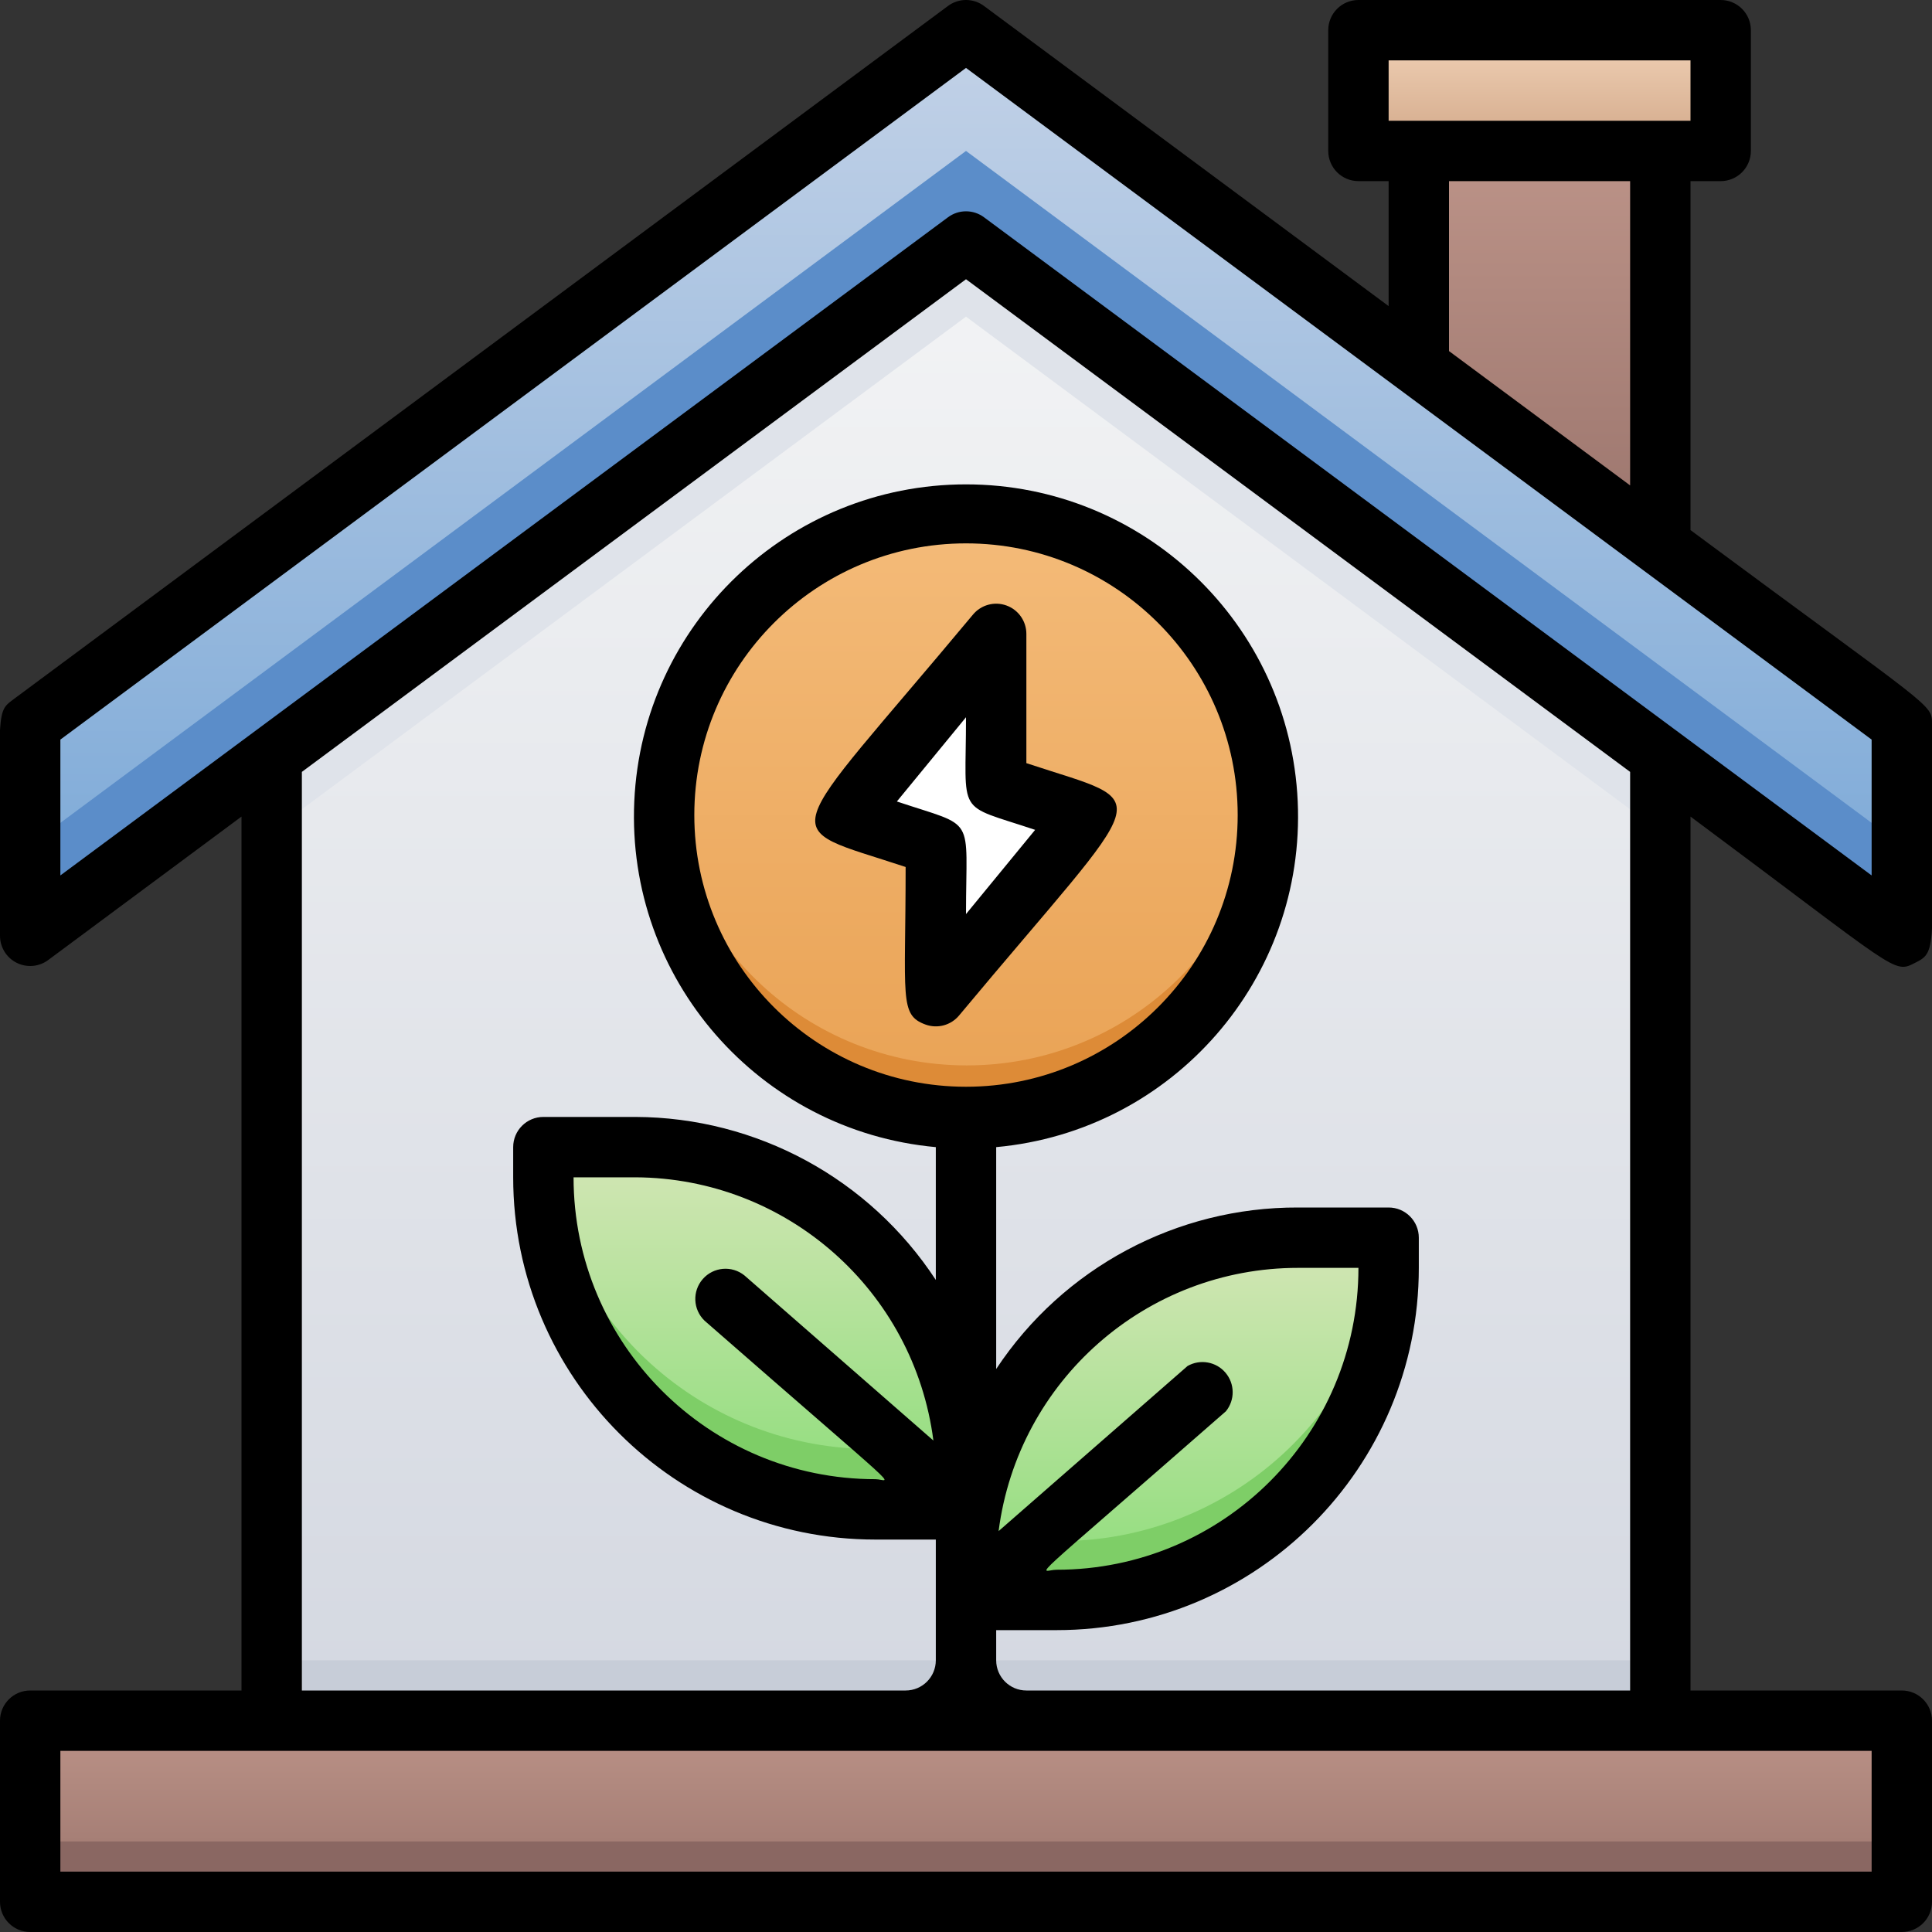 <?xml version="1.0" encoding="UTF-8"?> <svg xmlns="http://www.w3.org/2000/svg" xmlns:xlink="http://www.w3.org/1999/xlink" width="450px" height="450px" viewBox="0 0 450 450" version="1.1"><rect x="0" y="0" width="450" height="450" fill="#333333" stroke="none"/><defs><linearGradient id="linear0" gradientUnits="userSpaceOnUse" x1="32" y1="63" x2="32" y2="57" gradientTransform="matrix(7.031,0,0,7.031,0,0)"><stop offset="0" style="stop-color:rgb(60.784%,45.882%,42.745%);stop-opacity:1;"></stop><stop offset="1" style="stop-color:rgb(73.725%,57.647%,53.333%);stop-opacity:1;"></stop></linearGradient><linearGradient id="linear1" gradientUnits="userSpaceOnUse" x1="32" y1="31" x2="32" y2="1" gradientTransform="matrix(7.031,0,0,7.031,0,0)"><stop offset="0" style="stop-color:rgb(47.843%,65.882%,84.314%);stop-opacity:1;"></stop><stop offset="1" style="stop-color:rgb(76.471%,82.353%,90.588%);stop-opacity:1;"></stop></linearGradient><linearGradient id="linear2" gradientUnits="userSpaceOnUse" x1="51" y1="5" x2="51" y2="1" gradientTransform="matrix(7.031,0,0,7.031,0,0)"><stop offset="0" style="stop-color:rgb(81.961%,65.49%,53.333%);stop-opacity:1;"></stop><stop offset="1" style="stop-color:rgb(94.902%,82.745%,72.157%);stop-opacity:1;"></stop></linearGradient><linearGradient id="linear3" gradientUnits="userSpaceOnUse" x1="51" y1="18.06" x2="51" y2="5" gradientTransform="matrix(7.031,0,0,7.031,0,0)"><stop offset="0" style="stop-color:rgb(60.784%,45.882%,42.745%);stop-opacity:1;"></stop><stop offset="1" style="stop-color:rgb(73.725%,57.647%,53.333%);stop-opacity:1;"></stop></linearGradient><linearGradient id="linear4" gradientUnits="userSpaceOnUse" x1="32" y1="57" x2="32" y2="8" gradientTransform="matrix(7.031,0,0,7.031,0,0)"><stop offset="0" style="stop-color:rgb(83.137%,84.706%,88.235%);stop-opacity:1;"></stop><stop offset="1" style="stop-color:rgb(95.294%,95.686%,96.078%);stop-opacity:1;"></stop></linearGradient><linearGradient id="linear5" gradientUnits="userSpaceOnUse" x1="25" y1="50" x2="25" y2="38" gradientTransform="matrix(7.031,0,0,7.031,0,0)"><stop offset="0" style="stop-color:rgb(54.902%,86.667%,47.451%);stop-opacity:1;"></stop><stop offset="1" style="stop-color:rgb(83.137%,90.196%,71.373%);stop-opacity:1;"></stop></linearGradient><linearGradient id="linear6" gradientUnits="userSpaceOnUse" x1="39" y1="53" x2="39" y2="41" gradientTransform="matrix(7.031,0,0,7.031,-0,0)"><stop offset="0" style="stop-color:rgb(54.902%,86.667%,47.451%);stop-opacity:1;"></stop><stop offset="1" style="stop-color:rgb(83.137%,90.196%,71.373%);stop-opacity:1;"></stop></linearGradient><linearGradient id="linear7" gradientUnits="userSpaceOnUse" x1="32" y1="37" x2="32" y2="17" gradientTransform="matrix(7.031,0,0,7.031,0,0)"><stop offset="0" style="stop-color:rgb(91.373%,63.529%,32.941%);stop-opacity:1;"></stop><stop offset="1" style="stop-color:rgb(95.686%,73.333%,47.451%);stop-opacity:1;"></stop></linearGradient></defs><g id="surface1"><path style=" stroke:none;fill-rule:nonzero;fill:url(#linear0);" d="M 7.031 400.781 L 442.969 400.781 L 442.969 442.969 L 7.031 442.969 Z M 7.031 400.781 "></path><path style=" stroke:none;fill-rule:nonzero;fill:rgb(54.118%,40.392%,38.431%);fill-opacity:1;" d="M 7.031 428.906 L 442.969 428.906 L 442.969 442.969 L 7.031 442.969 Z M 7.031 428.906 "></path><path style=" stroke:none;fill-rule:nonzero;fill:url(#linear1);" d="M 442.969 217.969 L 225 56.25 L 7.031 217.969 L 7.031 168.75 L 225 7.031 L 442.969 168.75 Z M 442.969 217.969 "></path><path style=" stroke:none;fill-rule:nonzero;fill:rgb(35.686%,55.294%,78.824%);fill-opacity:1;" d="M 442.969 196.875 L 442.969 217.969 L 225 56.25 L 7.031 217.969 L 7.031 196.875 L 225 35.156 Z M 442.969 196.875 "></path><path style=" stroke:none;fill-rule:nonzero;fill:url(#linear2);" d="M 316.406 7.031 L 400.781 7.031 L 400.781 35.156 L 316.406 35.156 Z M 316.406 7.031 "></path><path style=" stroke:none;fill-rule:nonzero;fill:url(#linear3);" d="M 330.469 85.289 L 330.469 35.156 L 386.719 35.156 L 386.719 126.984 Z M 330.469 85.289 "></path><path style=" stroke:none;fill-rule:nonzero;fill:url(#linear4);" d="M 386.719 176.203 L 386.719 400.781 L 63.281 400.781 L 63.281 176.203 L 225 56.25 Z M 386.719 176.203 "></path><path style=" stroke:none;fill-rule:nonzero;fill:rgb(78.039%,80.392%,84.706%);fill-opacity:1;" d="M 63.281 386.719 L 386.719 386.719 L 386.719 400.781 L 63.281 400.781 Z M 63.281 386.719 "></path><path style=" stroke:none;fill-rule:nonzero;fill:url(#linear5);" d="M 126.562 267.188 L 147.656 267.188 C 190.371 267.188 225 301.816 225 344.531 L 225 351.562 L 203.906 351.562 C 161.191 351.562 126.562 316.934 126.562 274.219 Z M 126.562 267.188 "></path><path style=" stroke:none;fill-rule:nonzero;fill:url(#linear6);" d="M 246.094 372.656 L 225 372.656 L 225 365.625 C 225 322.91 259.629 288.281 302.344 288.281 L 323.438 288.281 L 323.438 295.312 C 323.438 338.027 288.809 372.656 246.094 372.656 Z M 246.094 372.656 "></path><path style=" stroke:none;fill-rule:nonzero;fill:rgb(49.412%,80.784%,40.392%);fill-opacity:1;" d="M 225 351.562 L 203.906 351.562 C 161.328 351.562 126.758 317.148 126.562 274.57 C 126.562 266.625 126.141 267.539 126.562 267.539 C 130.188 307.445 163.84 337.883 203.906 337.5 L 225 337.5 C 225.25 342.184 225.25 346.879 225 351.562 Z M 225 351.562 "></path><path style=" stroke:none;fill-rule:nonzero;fill:rgb(49.412%,80.784%,40.392%);fill-opacity:1;" d="M 323.438 295.664 C 323.438 338.379 288.809 373.008 246.094 373.008 L 225 373.008 C 225 365.977 225 362.672 225 358.945 L 246.094 358.945 C 286.41 359.301 320.16 328.465 323.438 288.281 C 323.859 288.281 323.438 287.719 323.438 295.664 Z M 323.438 295.664 "></path><path style=" stroke:none;fill-rule:nonzero;fill:url(#linear7);" d="M 295.312 189.844 C 295.312 228.676 263.832 260.156 225 260.156 C 186.168 260.156 154.688 228.676 154.688 189.844 C 154.688 151.012 186.168 119.531 225 119.531 C 263.832 119.531 295.312 151.012 295.312 189.844 Z M 295.312 189.844 "></path><path style=" stroke:none;fill-rule:nonzero;fill:rgb(86.667%,54.51%,21.569%);fill-opacity:1;" d="M 225 260.156 C 205.129 260.156 186.184 251.75 172.855 237.012 C 159.523 222.273 153.051 202.586 155.039 182.812 C 157.648 219.625 188.27 248.156 225.176 248.156 C 262.082 248.156 292.703 219.625 295.312 182.812 C 297.305 202.645 290.789 222.395 277.379 237.141 C 263.973 251.891 244.934 260.258 225 260.156 Z M 225 260.156 "></path><path style=" stroke:none;fill-rule:nonzero;fill:rgb(100%,100%,100%);fill-opacity:1;" d="M 253.125 189.844 L 232.031 182.812 L 232.031 147.656 L 196.875 189.844 L 217.969 196.875 L 217.969 232.031 Z M 253.125 189.844 "></path><path style=" stroke:none;fill-rule:nonzero;fill:rgb(87.451%,89.02%,91.765%);fill-opacity:1;" d="M 386.719 176.203 L 386.719 193.711 L 225 73.758 L 63.281 193.711 L 63.281 176.203 L 225 56.25 Z M 386.719 176.203 "></path><path style=" stroke:none;fill-rule:nonzero;fill:rgb(0%,0%,0%);fill-opacity:1;" d="M 446.133 224.227 C 451.477 221.555 450 221.133 450 168.75 C 450 163.828 450.844 165.797 393.75 123.469 L 393.75 42.188 L 400.781 42.188 C 404.664 42.188 407.812 39.039 407.812 35.156 L 407.812 7.031 C 407.812 3.148 404.664 0 400.781 0 L 316.406 0 C 312.523 0 309.375 3.148 309.375 7.031 L 309.375 35.156 C 309.375 39.039 312.523 42.188 316.406 42.188 L 323.438 42.188 L 323.438 71.297 L 229.219 1.406 C 226.719 -0.469 223.281 -0.469 220.781 1.406 L 2.812 163.125 C -1.195 166.148 0 166.219 0 217.969 C 0 220.633 1.504 223.066 3.887 224.258 C 6.27 225.449 9.121 225.191 11.25 223.594 L 56.25 190.195 L 56.25 393.75 L 7.031 393.75 C 3.148 393.75 0 396.898 0 400.781 L 0 442.969 C 0 446.852 3.148 450 7.031 450 L 442.969 450 C 446.852 450 450 446.852 450 442.969 L 450 400.781 C 450 396.898 446.852 393.75 442.969 393.75 L 393.75 393.75 L 393.75 190.195 C 442.477 226.406 440.93 226.898 446.133 224.227 Z M 323.438 14.062 L 393.75 14.062 L 393.75 28.125 L 323.438 28.125 Z M 337.5 42.188 L 379.688 42.188 L 379.688 113.062 L 337.5 81.773 Z M 14.062 172.266 L 225 15.82 L 435.938 172.266 L 435.938 203.906 L 229.219 50.625 C 226.719 48.75 223.281 48.75 220.781 50.625 L 14.062 203.906 Z M 435.938 435.938 L 14.062 435.938 L 14.062 407.812 L 435.938 407.812 Z M 225 253.125 C 190.051 253.125 161.719 224.793 161.719 189.844 C 161.719 154.895 190.051 126.562 225 126.562 C 259.949 126.562 288.281 154.895 288.281 189.844 C 288.281 224.793 259.949 253.125 225 253.125 Z M 276.609 318.164 L 232.594 356.625 C 237.121 321.555 266.984 295.305 302.344 295.312 L 316.406 295.312 C 316.406 334.145 284.926 365.625 246.094 365.625 C 242.227 365.625 236.953 371.25 285.539 328.711 C 287.672 326.086 287.633 322.316 285.445 319.734 C 283.262 317.156 279.551 316.496 276.609 318.164 Z M 164.109 307.617 C 212.695 350.086 207.352 344.531 203.906 344.531 C 165.074 344.531 133.594 313.051 133.594 274.219 L 148.008 274.219 C 183.234 274.387 212.898 300.594 217.406 335.531 L 173.391 297.07 C 170.461 294.711 166.188 295.074 163.703 297.902 C 161.215 300.727 161.395 305.008 164.109 307.617 Z M 379.688 393.75 L 239.062 393.75 C 235.18 393.75 232.031 390.602 232.031 386.719 L 232.031 379.688 L 246.094 379.688 C 292.691 379.688 330.469 341.91 330.469 295.312 L 330.469 288.281 C 330.469 284.398 327.32 281.25 323.438 281.25 L 302.344 281.25 C 274.066 281.148 247.637 295.285 232.031 318.867 L 232.031 267.188 C 273.207 263.43 304.145 227.949 302.262 186.645 C 300.383 145.34 266.348 112.82 225 112.82 C 183.652 112.82 149.617 145.34 147.738 186.645 C 145.855 227.949 176.793 263.43 217.969 267.188 L 217.969 298.125 C 202.512 274.516 176.227 260.25 148.008 260.156 L 126.562 260.156 C 122.68 260.156 119.531 263.305 119.531 267.188 L 119.531 274.219 C 119.531 320.816 157.309 358.594 203.906 358.594 L 217.969 358.594 L 217.969 386.719 C 217.969 390.602 214.82 393.75 210.938 393.75 L 70.312 393.75 L 70.312 179.789 L 225 65.039 L 379.688 179.789 Z M 379.688 393.75 "></path><path style=" stroke:none;fill-rule:nonzero;fill:rgb(0%,0%,0%);fill-opacity:1;" d="M 239.062 177.75 L 239.062 147.656 C 239.066 144.691 237.211 142.039 234.422 141.031 C 231.633 140.023 228.512 140.871 226.617 143.156 C 181.195 197.648 180.211 191.742 210.938 201.938 C 210.938 232.453 209.391 236.391 215.578 238.641 C 218.363 239.652 221.484 238.809 223.383 236.531 C 268.805 182.039 269.789 187.945 239.062 177.75 Z M 225 212.906 C 225 189.422 227.602 192.938 208.898 186.68 L 225 167.062 C 225 190.547 222.398 187.031 241.102 193.289 Z M 225 212.906 "></path></g></svg> 